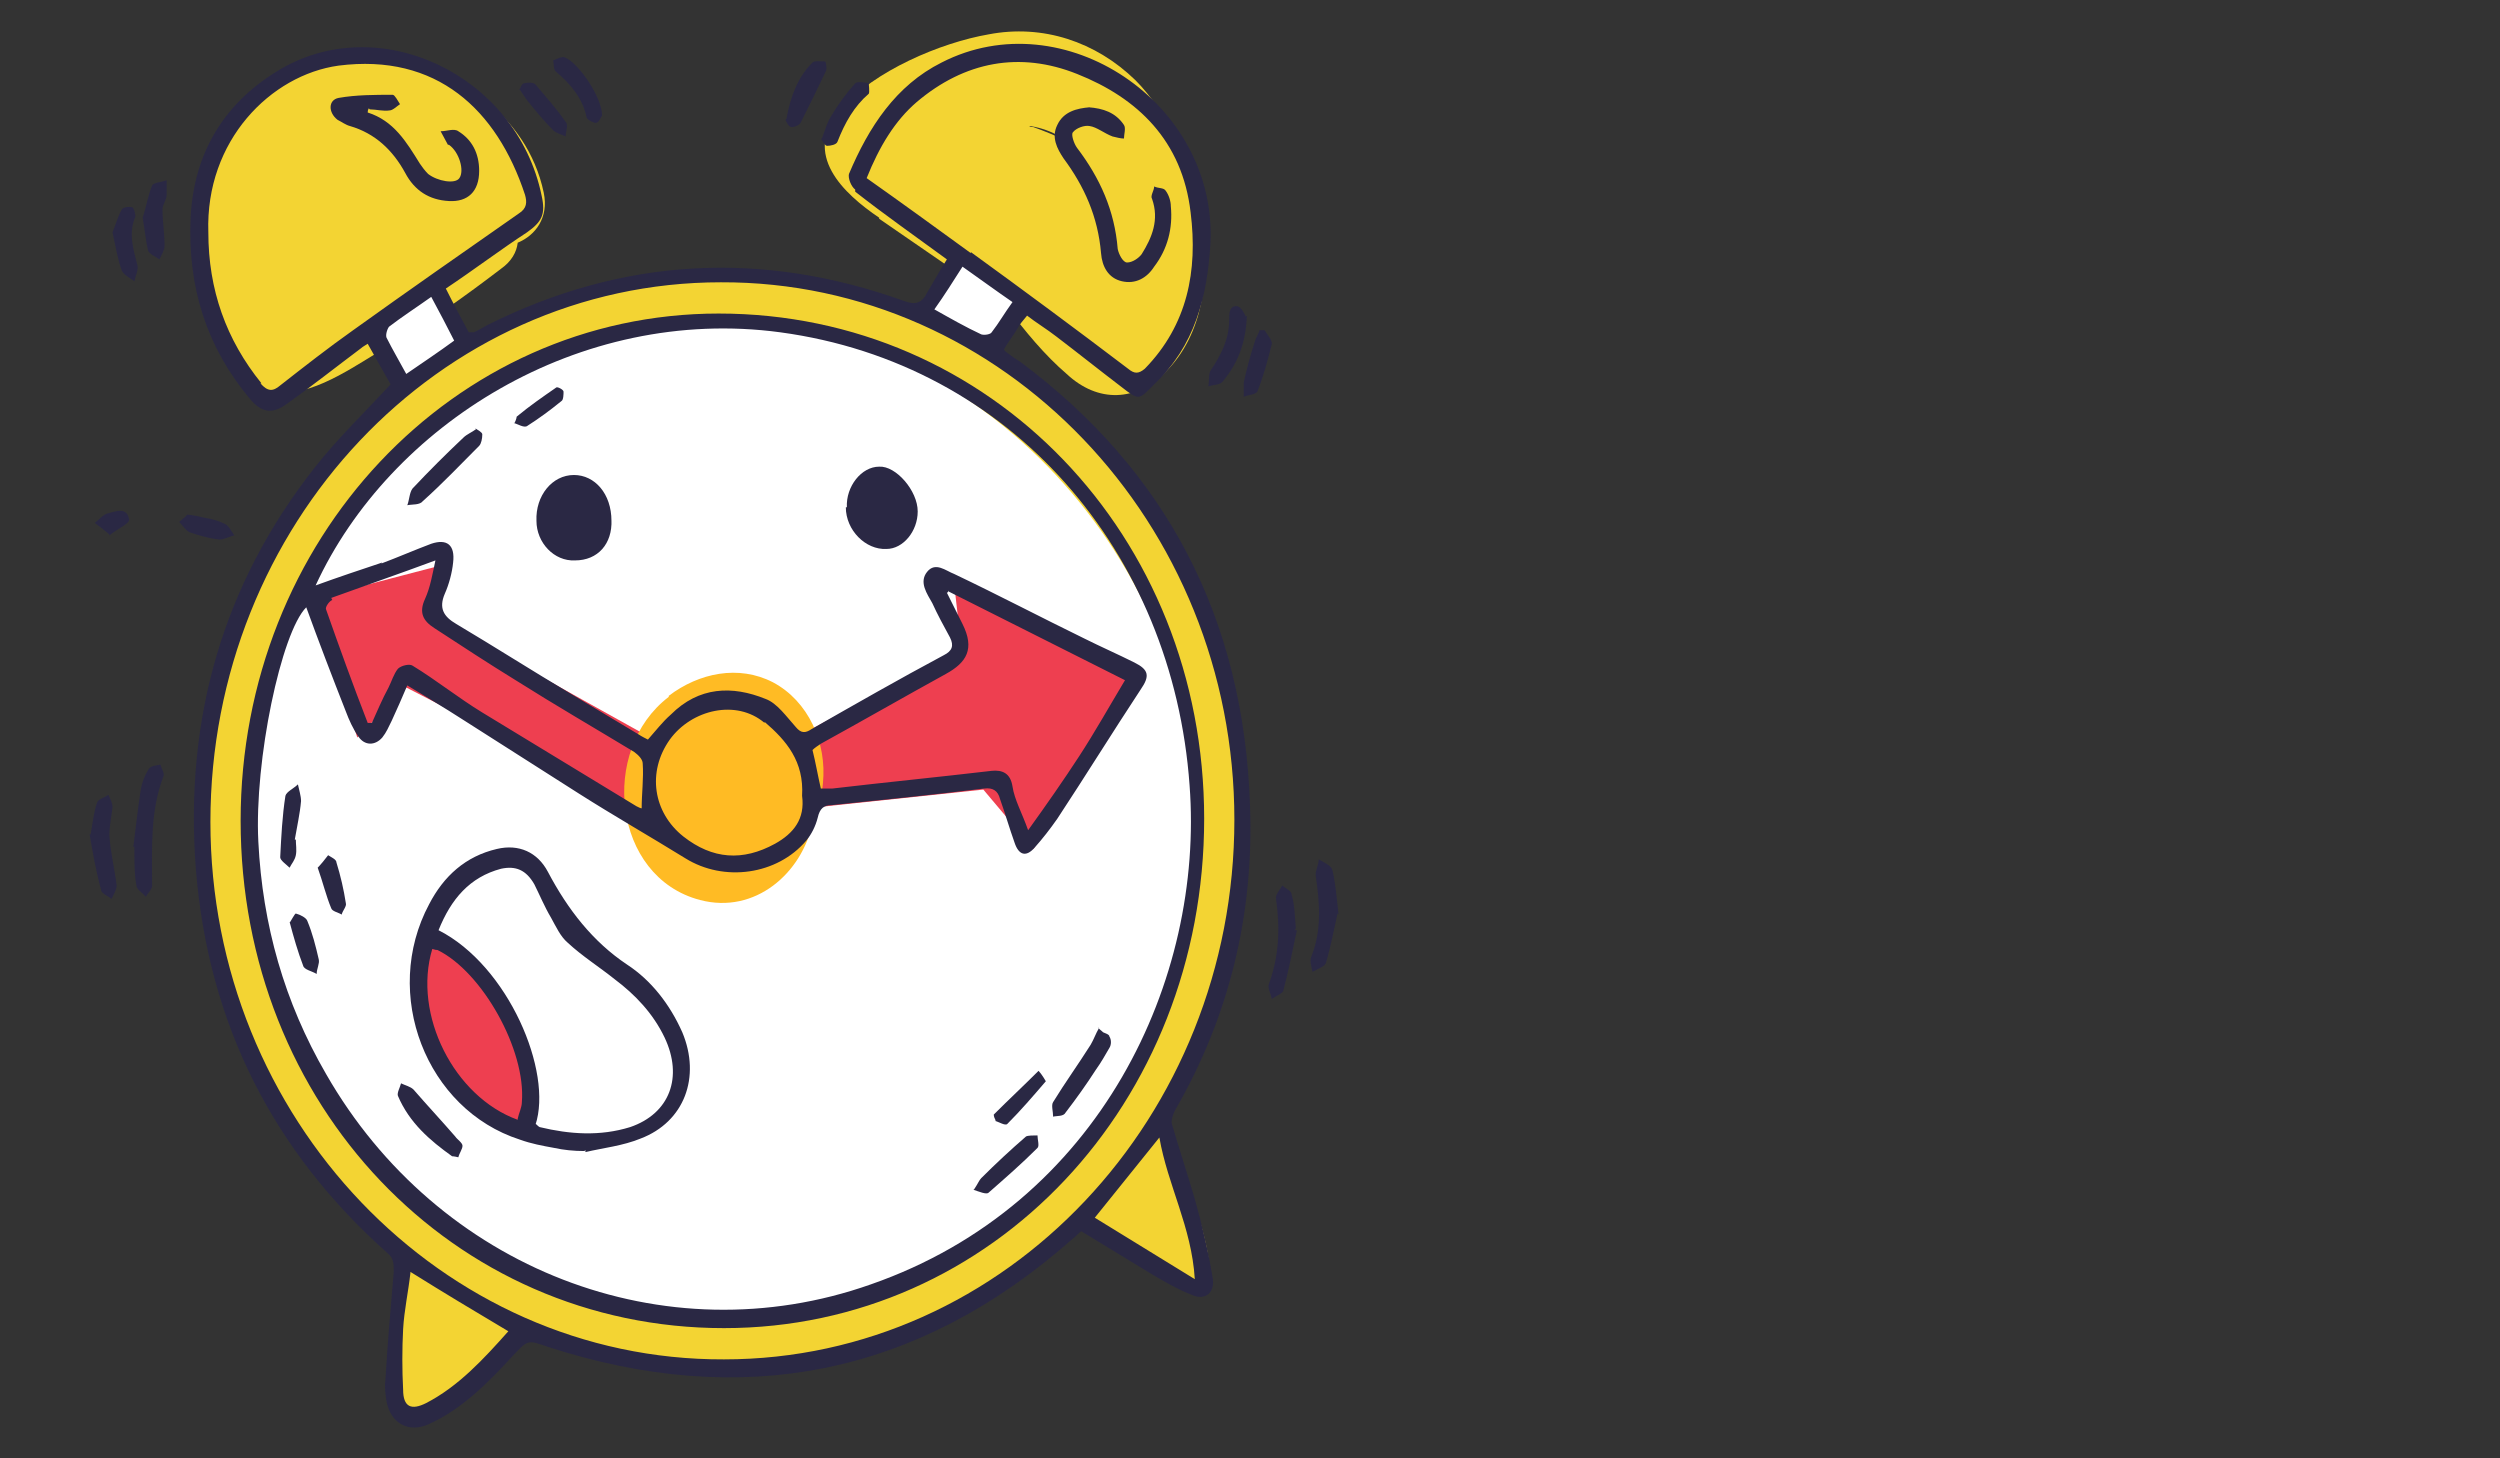 <?xml version="1.0" encoding="UTF-8"?>
<svg xmlns="http://www.w3.org/2000/svg" version="1.1" viewBox="0 0 240 140">
  <rect x="0" y="0" width="240" height="140" fill="#333333" stroke="none"/>
  <defs>
    <style>
      .cls-1 {
        fill: #ffbb24;
        mix-blend-mode: multiply;
      }

      .cls-1, .cls-2, .cls-3, .cls-4, .cls-5 {
        stroke-width: 0px;
      }

      .cls-6 {
        isolation: isolate;
      }

      .cls-2 {
        fill: #ee3f50;
      }

      .cls-3 {
        fill: #f3d433;
      }

      .cls-4 {
        fill: #fff;
      }

      .cls-5 {
        fill: #2a2844;
      }
    </style>
  </defs>
  <g class="cls-6">
    <g id="Capa_1" data-name="Capa 1">
      <path class="cls-3" d="M102.3,116s11.4,8.4,13.4,6.8-5-17.4-5-17.4l-8.4,10.6Z"/>
      <ellipse class="cls-3" cx="69.7" cy="79.3" rx="49.9" ry="52.8"/>
      <path class="cls-3" d="M84.4,21l12.2,8.4c1.8,2.4,3.7,4.7,5.8,6.5,3,2.8,6.7,2.7,9.6-.3,6.9-7,3.1-21.8-3-27.9-3.8-3.7-8.9-5.4-14.1-4.4-4.6.8-11,3.5-14.2,7.2-3.8,4.3.3,8.1,3.7,10.4ZM98.9,12.1c1.3.2,2.5.7,3.4,1.4-1-.5-2-.9-3.1-1.3-.1,0-.3,0-.4-.1,0,0,.1,0,.2,0Z"/>
      <path class="cls-3" d="M20.3,17c2.9-17.2,28.7-13.8,31.9,1.5.5,2.4-.8,4.1-2.5,4.8-.1.9-.6,1.8-1.6,2.5-3.4,2.6-6.9,5.1-10.6,7.3-3,1.7-6.9,4.7-10.5,4.6-7.6-.2-7.6-15.4-6.7-20.8Z"/>
      <path class="cls-4" d="M23.2,79.3c0,26.3,21,47.6,45.9,47.6,24.9,0,45.9-20.7,45.9-46.9,0-26.3-21.1-49.1-45.9-49.1-24.9,0-45.9,22.2-45.9,48.4Z"/>
      <path class="cls-3" d="M39.5,117.6c1.6,0,12,8.3,12,8.3,0,0-9.7,13.3-12.8,9.7-3.1-3.6.8-18,.8-18Z"/>
      <path class="cls-2" d="M40.4,91c.4-5.3,12.6,9.1,9.7,17.1-6-1-10.6-6.3-9.7-17.1Z"/>
      <polygon class="cls-2" points="77.9 70 92.3 62.2 91.5 55.2 110 64.7 99.2 81.5 94.4 75.8 77.4 77.6 77.9 70"/>
      <polygon class="cls-2" points="62.9 78.3 63.5 71.4 41.6 59.2 43.4 54 30 57.5 34.3 70.8 39 66 62.9 78.3"/>
      <path class="cls-1" d="M64.2,66.8c2.9-2.2,6.7-3,10-1.3,3.4,1.8,5.2,5.8,4.8,9.7-.1,1.3-.5,2.6-1,3.8-1,4.8-5.5,8.8-10.8,7.4-8.4-2.2-9.7-14.4-3-19.5Z"/>
      <polygon class="cls-4" points="41.6 27.2 44.6 32.5 39.1 36.6 36.1 31 41.6 27.2"/>
      <polygon class="cls-4" points="92.6 24.6 98.7 29 95.7 33.9 88.7 30.1 92.6 24.6"/>
      <g>
        <path class="cls-5" d="M82.1,18.2c-.4-.3-.7-1.1-.6-1.5,1.9-4.5,4.5-8.5,8.9-10.7,11.7-6,26.5,3.9,25.8,17.4-.3,5.1-1.5,9.8-5.4,13.5-1.5,1.5-1.4,1.6-3.2.2-2.1-1.6-4.1-3.2-6.2-4.8-.9-.7-1.9-1.3-2.8-2-.4.5-.7.8-.9,1.2-.4.7-.9,1.3-1.3,2,0,.2.1.2.2.3.4.3.8.6,1.3.9,14,10.4,21.5,24.6,22.1,42.6.4,10.5-2,20.3-7.2,29.3-.2.4-.4,1-.3,1.3.7,2.4,1.5,4.8,2.2,7.2.7,2.5,1.3,5,1.7,7.5.3,1.5-.7,2.3-2,1.7-1.3-.5-2.5-1.2-3.7-1.9-2.3-1.4-4.6-2.8-6.9-4.2-.3.2-.5.5-.8.7-15,13.3-31.9,16.4-50.4,10.4-2-.7-1.9-.7-3.5,1-2.3,2.5-4.8,5-7.9,6.4-1.9.9-3.7,0-4.1-2.2-.1-.7-.2-1.4-.1-2,.2-3.5.5-6.9.8-10.4,0-.8,0-1.3-.6-1.8-10.9-9.7-17.2-21.9-18.4-36.9-1.1-14.4,2.6-27.3,11.4-38.5,2.2-2.8,4.8-5.3,7.3-8-.7-1.2-1.4-2.5-2.2-3.9-.3.2-.5.3-.6.4-2.4,1.8-4.8,3.7-7.2,5.4-1.4,1-2.4.8-3.5-.5-4.2-5-6-10.8-5.7-17.4.3-6.2,3.2-10.9,8.2-14,9.7-6.1,23.1.2,25.5,11.9.4,1.8,0,2.5-1.4,3.5-2.6,1.7-5.1,3.6-7.8,5.4.8,1.6,1.5,2.9,2.2,4.2.3,0,.4,0,.5,0,.4-.2.8-.4,1.3-.7,13-6.5,26.4-7.2,40-2.3,1.1.4,1.7.2,2.2-.8.6-1,1.2-2.1,1.9-3.2-3-2.2-6-4.3-8.8-6.5ZM69.5,130.5c27.1,0,49-23.3,49-51.8,0-28.5-22.2-51.7-49.3-51.6-27.1,0-49,23.3-49,51.8,0,28.5,22.2,51.7,49.3,51.6ZM25,36.8c.7.8,1.2.8,1.9.2,2.3-1.8,4.6-3.6,7-5.3,5.3-3.8,10.6-7.5,15.9-11.2.8-.5.8-1.1.6-1.8-2.7-8.2-8.5-13.6-17.9-12.4-6.5.9-12.8,7.2-12.5,16,0,5.5,1.7,10.3,5.1,14.5ZM93.2,24.2c5.1,3.7,10.1,7.4,15.1,11.2.6.5,1,.5,1.6,0,4.1-4.2,5.1-9.4,4.4-15-.8-6.9-5.1-11-10.9-13.3-5.5-2.2-10.8-1.2-15.4,2.7-2.1,1.8-3.6,4.3-4.8,7.3,3.4,2.4,6.7,4.8,10,7.2ZM39.4,122.2c-.2,1.8-.6,3.6-.7,5.4-.1,1.9-.1,3.9,0,5.8,0,1.7.8,2,2.2,1.3,3.1-1.6,5.5-4.2,7.9-6.9-3.2-1.9-6.2-3.7-9.4-5.7ZM111.3,109.2c-2.1,2.6-4.1,5.1-6.2,7.7,3.1,1.9,6.2,3.8,9.6,5.9-.3-5-2.6-9-3.4-13.6ZM94.2,32.1c.3.1.9,0,1-.2.7-.9,1.2-1.8,2-2.9-1.6-1.1-3.1-2.2-4.8-3.4-.9,1.4-1.7,2.7-2.7,4.1,1.6.9,3,1.7,4.5,2.4ZM37.4,31.3c-.2.2-.4.8-.3,1.1.6,1.2,1.2,2.2,1.9,3.5,1.6-1.1,3.1-2.1,4.6-3.2-.7-1.4-1.4-2.7-2.2-4.2-1.4,1-2.8,1.9-4.1,2.9Z"/>
        <path class="cls-5" d="M12.9,81.3c0,1.6,0,2.7.2,3.7,0,.4.6.7.9,1.1.2-.4.7-.8.6-1.2,0-3.5-.2-7,1.1-10.4.1-.3-.2-.7-.3-1.1-.4.1-.9.1-1.1.4-.4.6-.7,1.4-.8,2.1-.3,1.9-.5,3.9-.7,5.4Z"/>
        <path class="cls-5" d="M124.4,89.1c-.1-1.1-.1-2.2-.4-3.2,0-.4-.6-.6-.9-.9-.2.4-.7.9-.6,1.3.4,2.8.3,5.5-.7,8.2-.1.4.2.9.3,1.4.4-.3,1-.5,1.1-.8.5-1.9.9-3.9,1.3-5.8,0,0-.1,0-.2,0Z"/>
        <path class="cls-5" d="M128.5,87.8c-.2-1.8-.3-3.1-.6-4.3-.1-.4-.8-.7-1.3-1,0,.5-.3,1-.3,1.5.4,2.7.6,5.3-.4,7.8-.2.4,0,1,.1,1.5.5-.3,1.2-.5,1.3-.9.5-1.7.8-3.4,1.1-4.7Z"/>
        <path class="cls-5" d="M8.6,80.1c.3,1.7.6,3.5,1.1,5.3,0,.4.7.6,1,.9.2-.4.5-.9.5-1.3-.2-1.6-.6-3.2-.7-4.8,0-.9.2-1.8.3-2.7,0-.4-.2-.8-.4-1.2-.4.3-1,.4-1.1.8-.3.9-.4,1.9-.6,3Z"/>
        <path class="cls-5" d="M119.6,30.4c-.1-.2-.4-.9-.8-1-.8-.1-.8.7-.8,1.3,0,1.9-.8,3.4-1.8,4.9-.2.4-.1,1-.2,1.5.5-.2,1.1-.1,1.4-.5,1.4-1.7,2.2-3.6,2.3-6.3Z"/>
        <path class="cls-5" d="M13.7,20.9c.2,1.2.3,2.2.5,3.1.1.4.7.6,1.1.9.2-.4.5-.9.5-1.3,0-1.2-.2-2.3-.2-3.5,0-.5.4-.9.4-1.4,0-.4,0-.9,0-1.4-.5.2-1.2.2-1.4.5-.4,1-.6,2.2-.9,3.1Z"/>
        <path class="cls-5" d="M57.8,11.1c0-1.8-2.3-5.1-3.6-5.6-.3-.1-.8.2-1.1.3.1.4,0,.9.3,1.1,1.4,1.2,2.5,2.5,2.9,4.3,0,.3.7.6.9.6.3,0,.5-.6.6-.7Z"/>
        <path class="cls-5" d="M10.8,22.3c.3,1.4.5,2.6.9,3.7.2.4.8.7,1.2,1,.1-.5.4-1.1.3-1.5-.4-1.6-.9-3.1-.2-4.7,0-.2-.1-.8-.3-.9-.3-.1-.9,0-1,.2-.4.7-.6,1.5-.9,2.2Z"/>
        <path class="cls-5" d="M78.8,13.3c.2.3.4.7.6.7.3,0,.9-.1,1-.4.7-1.8,1.6-3.4,3-4.6.1-.1,0-1,0-1-.4-.1-1.1-.2-1.3,0-.9,1-1.7,2.1-2.4,3.3-.3.5-.5,1.2-.8,2Z"/>
        <path class="cls-5" d="M75.4,11.5c.1.2.3.7.6.7.3,0,.8-.2.9-.5.8-1.6,1.6-3.2,2.4-4.9.1-.2,0-.9-.1-.9-.4,0-1-.1-1.2.1-1.4,1.4-2.1,3.2-2.5,5.4Z"/>
        <path class="cls-5" d="M120.9,31.8c-.2.4-.4.8-.5,1.2-.4,1.2-.7,2.4-1,3.7,0,.4,0,.9,0,1.4.4-.2,1.1-.2,1.3-.5.6-1.5,1-3,1.4-4.6,0-.4-.4-.8-.7-1.3h-.5Z"/>
        <path class="cls-5" d="M49.9,8.6c.2.3.4.6.6.9.8,1,1.7,2.1,2.6,3,.3.3.8.4,1.2.6,0-.5.3-1.1,0-1.4-.9-1.3-1.9-2.4-2.9-3.6-.2-.2-.7-.2-1.1-.1-.2,0-.3.4-.5.7Z"/>
        <path class="cls-5" d="M18.1,49.3c-.2.2-.5.5-.9.8.3.3.6.8,1,1,.9.3,1.9.6,2.9.7.4,0,.9-.3,1.4-.4-.3-.4-.5-.9-.9-1.1-.6-.3-1.3-.5-2-.6-.4-.1-.8-.2-1.6-.3Z"/>
        <path class="cls-5" d="M10.5,51.4c.7-.6,1.9-1.1,1.9-1.5-.2-1.3-1.3-.8-2.1-.6-.4.1-.8.6-1.2.9.4.3.8.6,1.4,1.1Z"/>
        <path class="cls-5" d="M69,30.1c26.1,0,46.6,21.3,46.6,48.5,0,27.3-20.3,48.9-46.1,48.9-26,0-46.4-21.4-46.4-48.7,0-27,20.4-48.7,45.9-48.7ZM36.6,54.1c1.6-.6,3.2-1.3,4.8-1.9,1.5-.5,2.3.1,2.1,1.8-.1,1-.4,2.1-.8,3-.6,1.4-.1,2.2,1.1,2.9,3.7,2.2,7.3,4.5,11,6.7,2.2,1.3,4.3,2.6,6.5,3.9.3.2.7.4.9.5.8-.9,1.4-1.7,2.2-2.4,2.7-2.7,5.9-2.8,9.1-1.5,1.1.4,2,1.7,2.9,2.7.5.6.9.6,1.5.2,4.2-2.4,8.4-4.8,12.7-7.1.8-.4,1-.9.6-1.7-.6-1.1-1.2-2.2-1.7-3.3-.5-.9-1.3-2-.5-3,.8-1,1.8-.1,2.6.2,4.2,2,8.4,4.2,12.5,6.2,1.6.8,3.2,1.5,4.8,2.3,1.4.7,1.5,1.3.6,2.6-2.7,4.1-5.3,8.3-8,12.4-.7,1-1.4,1.9-2.2,2.8-.8.9-1.5.7-1.9-.5-.5-1.4-.9-2.8-1.4-4.2-.2-.8-.7-1.1-1.5-1-4.9.6-9.8,1.1-14.7,1.6-.7,0-1.1.3-1.3,1.2-.2.8-.6,1.6-1.1,2.2-2.8,3.3-7.9,4-11.6,1.7-3.4-2.1-6.9-4.1-10.2-6.2-3.8-2.4-7.5-4.8-11.3-7.2-1.7-1.1-3.4-2.1-5.2-3.2-.5,1.2-1,2.3-1.5,3.4-.3.6-.5,1.1-.9,1.6-.7.8-1.7.8-2.3-.1-.5-.7-.9-1.6-1.2-2.4-1.3-3.3-2.6-6.7-3.8-10-2.4,2.4-5,14.7-4.6,22.5.4,8,2.5,15.4,6.5,22.3,10.7,18.7,32.5,27.2,52.3,20.2,22.1-7.7,32-29.4,30.6-47.9-1.6-22.4-17.1-40.5-39.3-43.5-19.3-2.6-37.5,8.9-44.6,24.3,2.2-.8,4.3-1.5,6.4-2.2ZM91.1,56.7c0,0-.1.2-.2.2.5,1,1,2,1.5,3,1.2,2.4.4,3.7-1.6,4.8-4,2.2-8,4.5-12,6.7-.3.2-.6.4-.8.6.3,1.2.5,2.4.8,3.7.3,0,.7,0,1.1,0,5.1-.6,10.2-1.1,15.3-1.7,1-.1,1.8.2,2,1.5.2,1.3.9,2.5,1.5,4.2,1.8-2.5,3.4-4.8,4.9-7.1,1.5-2.3,2.9-4.8,4.4-7.3-5.6-2.8-11.3-5.7-16.9-8.5ZM31.9,57.6c-.3.1-.7.7-.6.9,1.3,3.7,2.6,7.3,4,10.9h.4c.5-1.1,1-2.3,1.6-3.4.3-.6.5-1.3.9-1.8.3-.3,1.1-.5,1.4-.3,2.3,1.4,4.4,3.1,6.7,4.5,4.9,3,9.9,6,14.8,9,.2.1.4.2.5.2,0-1.4.2-2.9.1-4.3,0-.4-.4-.8-.8-1.1-3.8-2.3-7.6-4.5-11.4-6.9-2.6-1.6-5.2-3.3-7.8-5-1.1-.7-1.5-1.5-.9-2.8.5-1.1.7-2.3,1-3.7-3.5,1.3-6.7,2.4-10,3.6ZM73.4,69.4c-2.7-2.3-7-1.3-9.1,1.6-2.2,3.1-1.6,7,1.3,9.3,2.8,2.2,5.7,2.4,8.8.7,1.8-1,2.9-2.4,2.6-4.6.2-3.3-1.5-5.3-3.6-7.1Z"/>
        <path class="cls-5" d="M35.5,10.5c.6,0,1.3.2,1.9.1.3,0,.7-.4,1-.6-.2-.3-.5-.9-.7-.9-1.7,0-3.5,0-5.2.3-1,.2-1,1.4-.1,2.1.4.2.8.5,1.2.6,2.4.7,4.1,2.3,5.3,4.5.9,1.7,2.3,2.6,4.2,2.7,1.8.1,2.9-.9,2.9-2.9,0-1.7-.7-3-2-3.8-.4-.3-1.1,0-1.7,0,.2.4.5.9.7,1.3,0,0,0,0,.1,0,1,.7,1.5,2.5,1,3.2-.4.6-2.1.3-3-.4-.3-.3-.6-.7-.8-1-1.3-2.1-2.5-4.1-5-4.9,0-.1,0-.2.1-.4Z"/>
        <path class="cls-5" d="M104.6,10.3c-1.2.1-2.5.4-3.1,1.7-.6,1.2,0,2.3.6,3.2,2,2.7,3.3,5.6,3.6,9.1.1,1.3.7,2.4,2,2.7,1.3.3,2.4-.3,3.1-1.4,1.3-1.7,1.8-3.7,1.6-5.8,0-.5-.2-1.1-.5-1.5-.2-.3-.7-.2-1.1-.4,0,.4-.4.9-.2,1.2.7,2,0,3.7-1,5.3-.3.4-.9.8-1.4.8-.4,0-.8-.8-.9-1.3-.3-3.7-1.7-6.8-3.9-9.7-.3-.4-.6-1.3-.4-1.5.3-.4,1.1-.7,1.6-.6.7.1,1.4.7,2.2,1,.4.1.8.2,1.1.2,0-.4.2-1,0-1.3-.8-1.2-2-1.6-3.4-1.7Z"/>
        <path class="cls-5" d="M56.1,110.5c-1,0-2-.1-2.9-.3-1.1-.2-2.2-.4-3.3-.8-9-2.9-13.3-14-8.7-22.6,1.4-2.7,3.5-4.6,6.5-5.3,2.1-.5,3.9.3,4.9,2.2,1.9,3.6,4.3,6.7,7.6,8.9,2.3,1.5,4.1,3.8,5.3,6.5,1.8,4.3.2,8.6-4,10.2-1.7.7-3.6.9-5.3,1.3,0,0,0-.1,0-.2ZM51.4,107.9c.1,0,.2.2.4.3,2.9.7,5.8.9,8.7,0,3.8-1.3,5.1-4.8,3.3-8.6-1.1-2.3-2.8-4.1-4.8-5.6-1.5-1.2-3.1-2.2-4.5-3.5-.7-.6-1.1-1.5-1.6-2.4-.6-1-1.1-2.2-1.6-3.2-.8-1.4-1.8-1.8-3.2-1.5-3,.8-4.8,2.9-6,5.9,6.7,3.4,11,13.6,9.3,18.7ZM49.7,107.4c.1-.5.4-1.1.4-1.6.4-5-3.8-12.5-8.1-14.6-.1,0-.2,0-.5-.1-1.9,6.3,2.1,14.2,8.2,16.4Z"/>
        <path class="cls-5" d="M58.7,50c0-2.6-1.6-4.4-3.6-4.4-2.1,0-3.7,2-3.6,4.4,0,2.1,1.7,3.9,3.7,3.8,2.2,0,3.6-1.6,3.5-3.9Z"/>
        <path class="cls-5" d="M81.2,48.7c0,2.2,1.9,4.1,3.9,4,1.6,0,3-1.7,3-3.6,0-2-2.1-4.4-3.7-4.3-1.7,0-3.2,1.9-3.1,3.9Z"/>
        <path class="cls-5" d="M45.7,41.2c-.4.3-.9.5-1.2.8-1.7,1.6-3.3,3.2-4.9,4.9-.3.4-.3,1.1-.5,1.6.5-.1,1.2,0,1.5-.4,1.9-1.7,3.6-3.5,5.4-5.3.2-.2.3-.7.3-1.1,0-.2-.4-.4-.7-.6Z"/>
        <path class="cls-5" d="M105.5,98.7c-.3.5-.5,1.1-.8,1.6-1.2,1.9-2.5,3.7-3.6,5.5-.2.3,0,.9,0,1.4.4-.1,1,0,1.2-.4,1-1.3,2-2.7,2.9-4.1.5-.7.9-1.4,1.3-2.1.2-.3.2-.8,0-1.1,0-.2-.4-.3-.6-.4-.2-.2-.4-.3-.5-.5Z"/>
        <path class="cls-5" d="M44,111.1c.1-.4.4-.8.4-1.1,0-.3-.5-.6-.7-.9-1.3-1.5-2.7-3-4-4.5-.3-.3-.8-.4-1.2-.6-.1.4-.4.9-.3,1.2,1.1,2.6,3.1,4.3,5.2,5.8,0,0,.2,0,.6.1Z"/>
        <path class="cls-5" d="M93.4,114.2c.6.2,1.3.5,1.5.3,1.6-1.4,3.2-2.8,4.7-4.3.2-.2,0-.8,0-1.2-.4,0-.9,0-1.1.1-1.5,1.3-2.9,2.6-4.3,4-.2.2-.3.5-.7,1.1Z"/>
        <path class="cls-5" d="M28.3,80.6c.2-1.2.5-2.5.6-3.7,0-.5-.2-1.1-.3-1.6-.4.4-1.1.7-1.2,1.1-.3,1.9-.4,3.9-.5,5.9,0,.3.6.7.9,1,.2-.4.5-.7.6-1.2.1-.5,0-1,0-1.5,0,0-.1,0-.2,0Z"/>
        <path class="cls-5" d="M95.5,107.6c.4.1,1,.5,1.2.3,1.3-1.3,2.5-2.7,3.7-4.1,0,0-.4-.7-.7-1-1.4,1.4-2.9,2.8-4.3,4.2,0,.2.1.4.2.6Z"/>
        <path class="cls-5" d="M27.8,88.5c.4,1.5.8,2.9,1.3,4.2.1.4.8.5,1.3.8,0-.5.3-1,.2-1.4-.3-1.3-.6-2.5-1.1-3.7-.1-.3-.7-.6-1.1-.7-.1,0-.4.6-.6.9Z"/>
        <path class="cls-5" d="M30.5,83.3c.5,1.4.8,2.7,1.3,3.9.1.3.7.4,1,.6.1-.4.5-.8.4-1.1-.2-1.3-.5-2.6-.9-3.9,0-.3-.5-.5-.8-.7-.3.4-.7.9-1.1,1.3Z"/>
        <path class="cls-5" d="M49.3,40.6c.4.1,1,.5,1.3.3,1.1-.7,2.2-1.5,3.3-2.4.2-.1.2-.7.2-.9,0-.2-.6-.5-.7-.4-1.3.9-2.6,1.8-3.8,2.8,0,0,0,.2-.2.6Z"/>
      </g>
    </g>
  </g>
</svg>